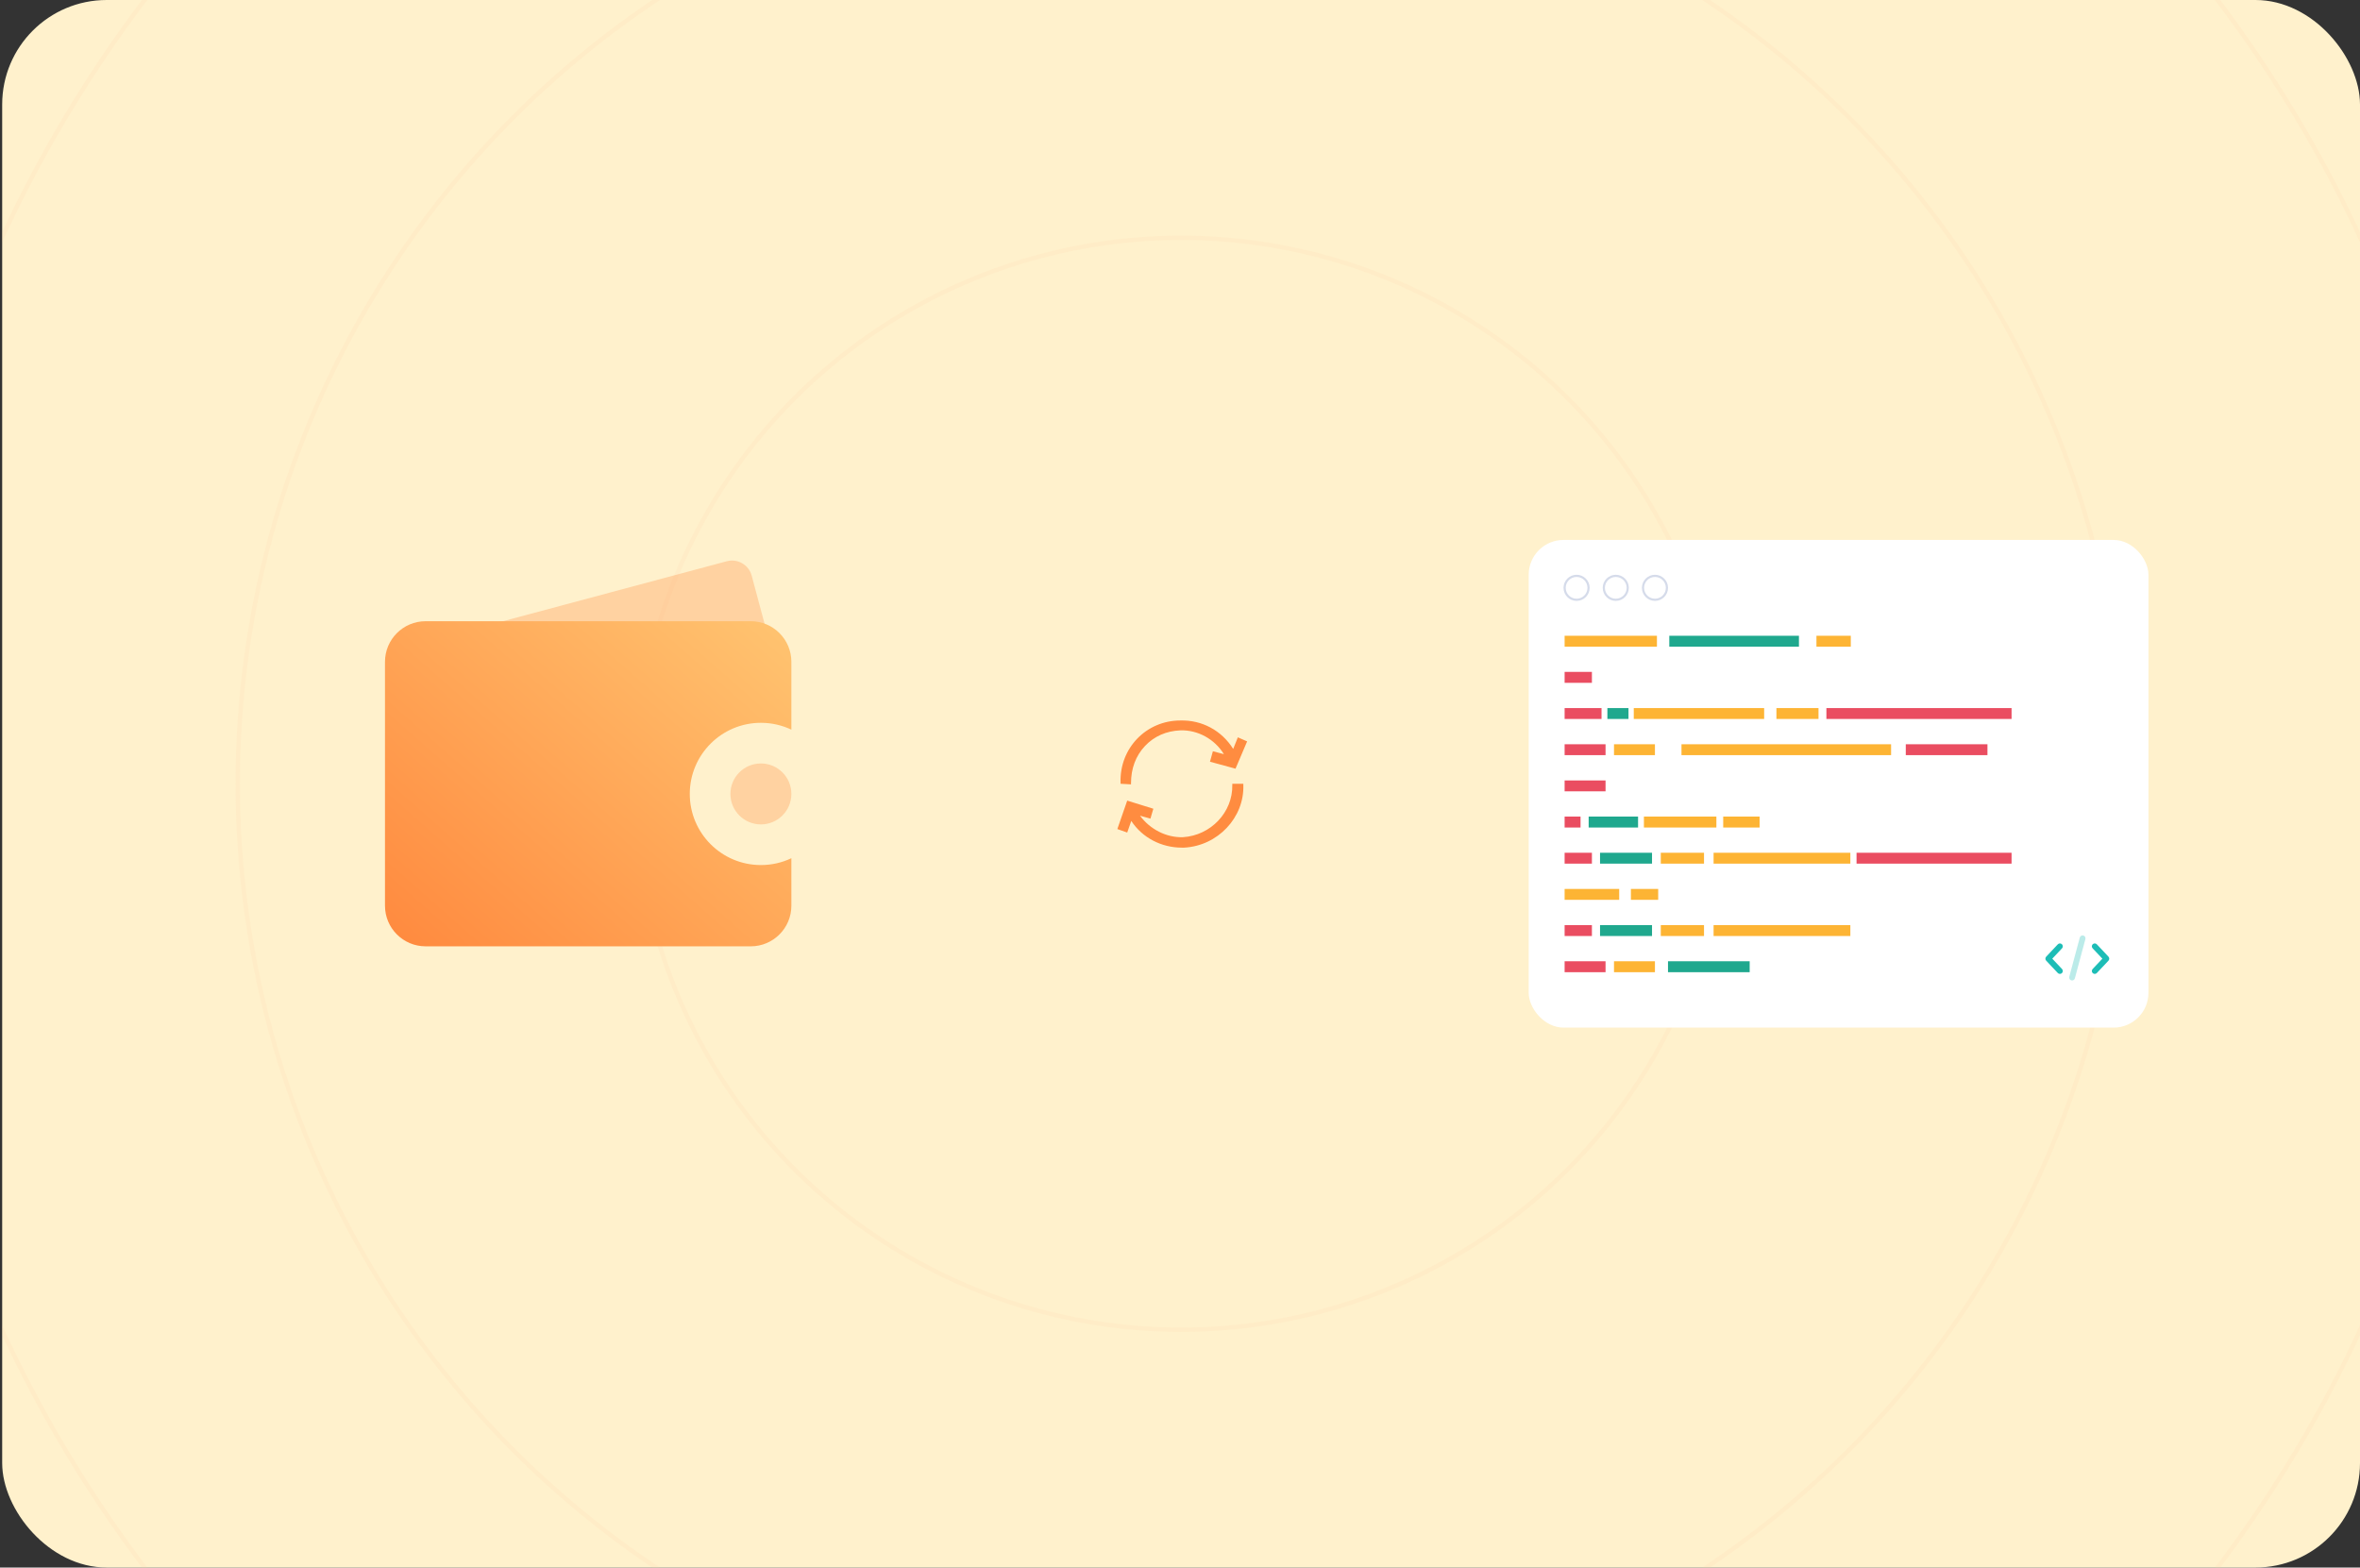 <svg width="542" height="360" viewBox="0 0 542 360" fill="none" xmlns="http://www.w3.org/2000/svg">
<rect x="0" y="0" width="542" height="360" fill="#333333" stroke="none"/>
<g clip-path="url(#clip0_17528_80469)">
<rect x="0.5" y="0" width="541.5" height="360" rx="24" fill="#FFF1CC"/>
<circle opacity="0.3" cx="271.25" cy="180" r="125.385" stroke="#FFC796" stroke-opacity="0.3"/>
<circle opacity="0.3" cx="271.251" cy="180" r="216.652" stroke="#FFC796" stroke-opacity="0.3"/>
<circle opacity="0.3" cx="271.251" cy="180" r="298.435" stroke="#FFC796" stroke-opacity="0.3"/>
<path opacity="0.3" d="M174.748 189.333C178.614 189.333 181.748 186.199 181.748 182.333C181.748 178.467 178.614 175.333 174.748 175.333C170.882 175.333 167.748 178.467 167.748 182.333C167.748 186.199 170.882 189.333 174.748 189.333Z" fill="#FF893E"/>
<path opacity="0.3" d="M166.915 128.894L94.793 148.219C92.303 148.886 90.826 151.445 91.493 153.935L97.532 176.473C98.199 178.962 100.758 180.44 103.248 179.773L175.37 160.448C177.86 159.78 179.337 157.222 178.67 154.732L172.631 132.194C171.964 129.704 169.405 128.227 166.915 128.894Z" fill="#FF893E"/>
<path fill-rule="evenodd" clip-rule="evenodd" d="M181.749 167.572C179.628 166.564 177.254 166 174.749 166C165.729 166 158.416 173.313 158.416 182.333C158.416 191.354 165.729 198.667 174.749 198.667C177.254 198.667 179.628 198.103 181.749 197.095V208C181.749 213.155 177.571 217.333 172.416 217.333H97.749C92.595 217.333 88.416 213.155 88.416 208V152C88.416 146.845 92.595 142.667 97.749 142.667H172.416C177.571 142.667 181.749 146.845 181.749 152V167.572Z" fill="url(#paint0_linear_17528_80469)"/>
<path d="M283.011 180V180.267C283.145 186.533 278.078 191.867 271.678 192.267C267.811 192.4 264.078 190.4 261.811 187.333L264.211 188L264.878 185.733L258.878 183.867L256.611 190.4L258.878 191.2L259.811 188.533C262.345 192.4 266.745 194.667 271.411 194.667C271.545 194.667 271.678 194.667 271.945 194.667C279.678 194.267 285.811 187.733 285.545 180.267V180H283.011Z" fill="#FF8C40"/>
<path d="M259.75 180.134V179.867C259.75 176.534 260.817 173.6 262.95 171.334C265.084 169.067 267.884 167.867 271.084 167.734C275.084 167.6 278.95 169.734 281.084 173.2L278.55 172.534L277.884 174.934L283.75 176.534L286.417 170.267L284.284 169.334L283.217 172C280.55 167.734 276.017 165.334 271.084 165.467C263.217 165.467 257.084 171.867 257.35 179.734V180L259.75 180.134Z" fill="#FF8C40"/>
<rect x="351.082" y="124" width="142.333" height="112" rx="8" fill="white"/>
<path d="M380.533 146H359.332V148.505H380.533V146Z" fill="#FDB434"/>
<path d="M425.056 146H417.166V148.505H425.056V146Z" fill="#FDB434"/>
<path d="M413.147 146H383.371V148.505H413.147V146Z" fill="#1FA88E"/>
<path d="M365.6 154.308H359.332V156.812H365.6V154.308Z" fill="#EA4D61"/>
<path d="M367.81 162.615H359.332V165.12H367.81V162.615Z" fill="#EA4D61"/>
<path d="M373.999 162.615H369.154V165.12H373.999V162.615Z" fill="#1FA88E"/>
<path d="M417.64 162.615H407.975V165.12H417.64V162.615Z" fill="#FDB434"/>
<path d="M461.981 162.615H419.453V165.12H461.981V162.615Z" fill="#EA4D61"/>
<path d="M405.158 162.615H375.215V165.12H405.158V162.615Z" fill="#FDB434"/>
<path d="M368.733 170.922H359.332V173.427H368.733V170.922Z" fill="#EA4D61"/>
<path d="M456.44 170.922H437.684V173.427H456.44V170.922Z" fill="#EA4D61"/>
<path d="M380.075 170.922H370.674V173.427H380.075V170.922Z" fill="#FDB434"/>
<path d="M434.31 170.922H386.172V173.427H434.31V170.922Z" fill="#FDB434"/>
<path d="M368.733 179.23H359.332V181.735H368.733V179.23Z" fill="#EA4D61"/>
<path d="M362.988 187.537H359.332V190.042H362.988V187.537Z" fill="#EA4D61"/>
<path d="M376.199 187.537H364.854V190.042H376.199V187.537Z" fill="#1FA88E"/>
<path d="M404.112 187.537H395.752V190.042H404.112V187.537Z" fill="#FDB434"/>
<path d="M394.187 187.537H377.543V190.042H394.187V187.537Z" fill="#FDB434"/>
<path d="M424.955 195.845H393.543V198.349H424.955V195.845Z" fill="#FDB434"/>
<path d="M461.98 195.845H426.377V198.349H461.98V195.845Z" fill="#EA4D61"/>
<path d="M365.6 195.845H359.332V198.349H365.6V195.845Z" fill="#EA4D61"/>
<path d="M391.345 195.845H381.418V198.349H391.345V195.845Z" fill="#FDB434"/>
<path d="M379.406 195.845H367.467V198.349H379.406V195.845Z" fill="#1FA88E"/>
<path d="M371.867 204.152H359.332V206.657H371.867V204.152Z" fill="#FDB434"/>
<path d="M380.822 204.152H374.555V206.657H380.822V204.152Z" fill="#FDB434"/>
<path d="M424.955 212.46H393.543V214.964H424.955V212.46Z" fill="#FDB434"/>
<path d="M365.6 212.46H359.332V214.964H365.6V212.46Z" fill="#EA4D61"/>
<path d="M391.345 212.46H381.418V214.964H391.345V212.46Z" fill="#FDB434"/>
<path d="M379.406 212.46H367.467V214.964H379.406V212.46Z" fill="#1FA88E"/>
<path d="M368.733 220.767H359.332V223.272H368.733V220.767Z" fill="#EA4D61"/>
<path d="M401.833 220.767H383.076V223.272H401.833V220.767Z" fill="#1FA88E"/>
<path d="M380.075 220.767H370.674V223.272H380.075V220.767Z" fill="#FDB434"/>
<circle cx="362.082" cy="135" r="2.75" stroke="#D5DBEA" stroke-width="0.5"/>
<circle cx="371.082" cy="135" r="2.75" stroke="#D5DBEA" stroke-width="0.5"/>
<circle cx="380.082" cy="135" r="2.75" stroke="#D5DBEA" stroke-width="0.5"/>
<g clip-path="url(#clip1_17528_80469)">
<path d="M480.596 217.79C480.344 217.522 480.356 217.1 480.624 216.848C480.893 216.596 481.315 216.608 481.567 216.876L484.234 219.71C484.475 219.966 484.475 220.367 484.234 220.624L481.567 223.457C481.315 223.725 480.893 223.738 480.624 223.485C480.356 223.233 480.344 222.811 480.596 222.543L482.833 220.167L480.596 217.79ZM473.567 217.79L471.33 220.167L473.567 222.543C473.819 222.811 473.806 223.233 473.538 223.485C473.27 223.738 472.848 223.725 472.596 223.457L469.929 220.624C469.688 220.367 469.688 219.966 469.929 219.71L472.596 216.876C472.848 216.608 473.27 216.596 473.538 216.848C473.806 217.1 473.819 217.522 473.567 217.79Z" fill="#1DBDB6"/>
<path opacity="0.3" d="M478.934 215.665C479.029 215.309 478.818 214.944 478.462 214.848C478.107 214.753 477.741 214.964 477.646 215.32L475.23 224.335C475.135 224.691 475.346 225.056 475.702 225.152C476.057 225.247 476.423 225.036 476.518 224.68L478.934 215.665Z" fill="#1DBDB6"/>
</g>
</g>
<defs>
<linearGradient id="paint0_linear_17528_80469" x1="225.694" y1="115.833" x2="115.436" y2="241.113" gradientUnits="userSpaceOnUse">
<stop stop-color="#FFDD86"/>
<stop offset="1" stop-color="#FF893E"/>
</linearGradient>
<clipPath id="clip0_17528_80469">
<rect x="0.5" y="0" width="541.5" height="360" rx="24" fill="white"/>
</clipPath>
<clipPath id="clip1_17528_80469">
<rect width="16" height="16" fill="white" transform="translate(469.082 212)"/>
</clipPath>
</defs>
</svg>
